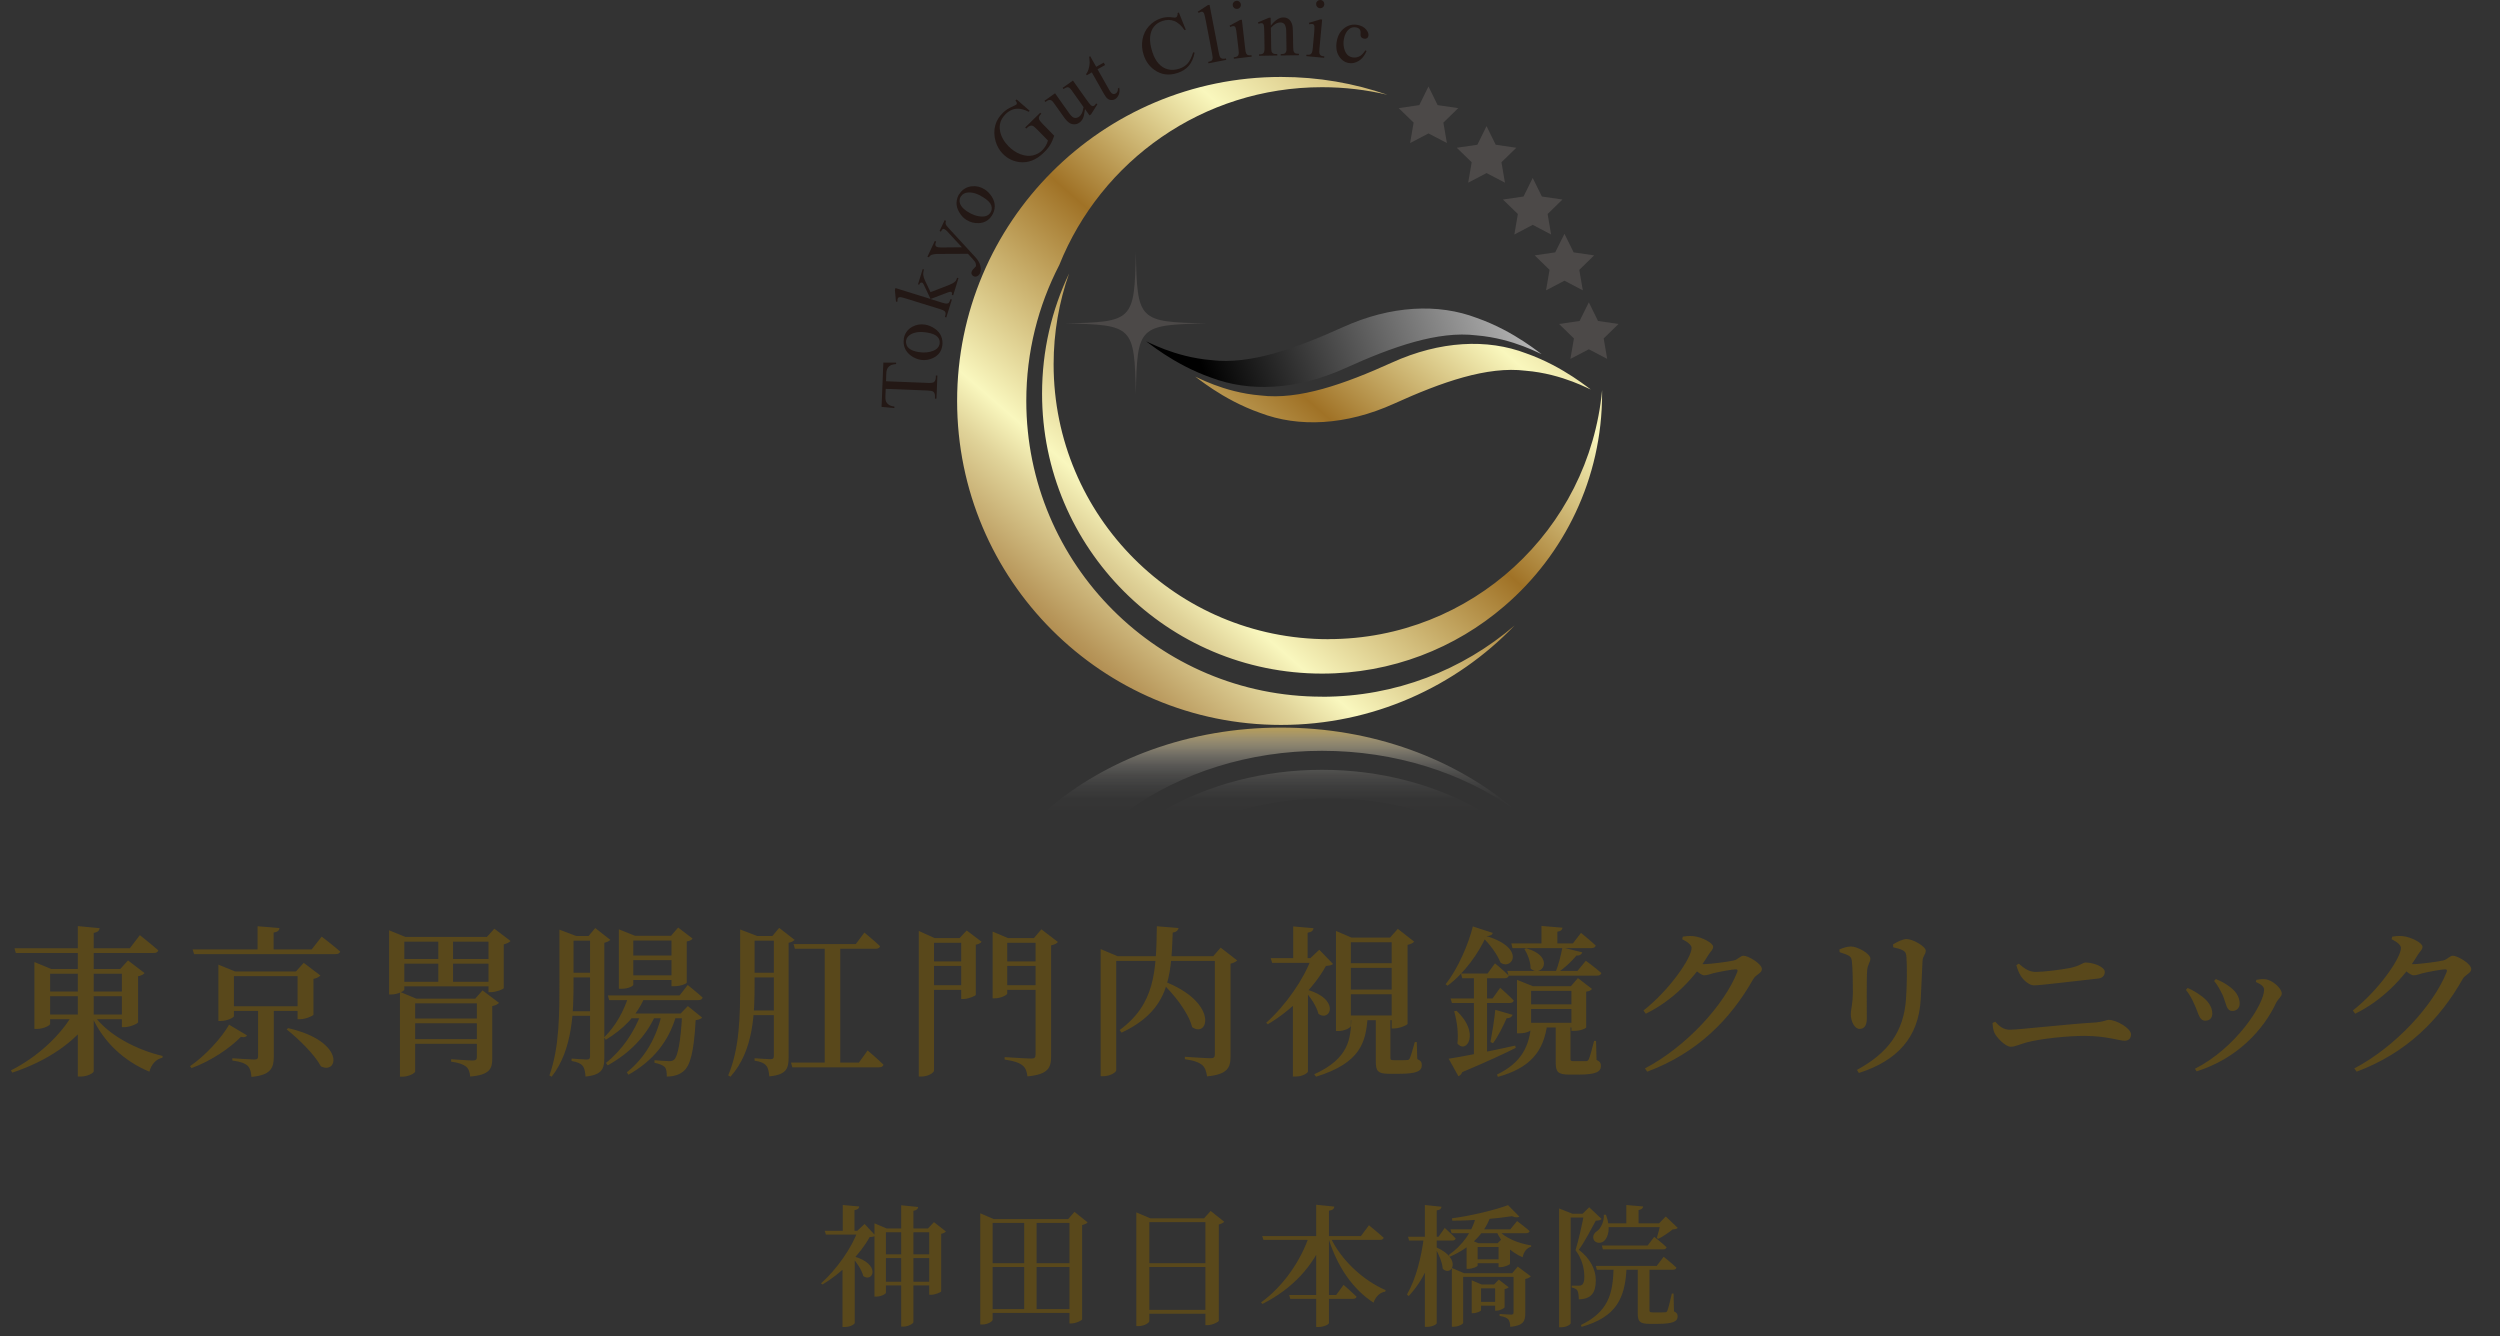 <svg width="247" height="132" viewBox="0 0 247 132" fill="none" xmlns="http://www.w3.org/2000/svg">
<rect x="0" y="0" width="247" height="132" fill="#333333" stroke="none"/>
<g clip-path="url(#clip0_202_659)">
<path d="M132.683 32.321C127.944 34.467 123.468 36.046 119.686 35.579C115.946 35.274 113.219 33.638 113.234 33.737C113.219 33.631 115.84 35.968 119.636 37.3C123.454 38.759 128.129 38.539 132.867 36.393C137.605 34.247 142.082 32.668 145.864 33.135C149.604 33.44 152.33 35.076 152.316 34.977C152.33 35.083 149.71 32.746 145.913 31.414C142.096 29.955 137.421 30.175 132.683 32.321Z" fill="url(#paint0_linear_202_659)"/>
<path d="M141.133 8.544L142.039 10.386L144.072 10.683L142.606 12.114L142.953 14.132L141.133 13.183L139.319 14.132L139.666 12.114L138.193 10.683L140.226 10.386L141.133 8.544Z" fill="#4C4948"/>
<path d="M130.615 68.84C137.882 68.84 144.525 66.191 149.639 61.8C143.817 67.855 135.629 71.623 126.57 71.623C108.892 71.623 94.563 57.295 94.563 39.616C94.563 21.938 108.892 7.602 126.57 7.602C130.253 7.602 133.788 8.225 137.081 9.366C135.006 8.877 132.846 8.615 130.622 8.615C118.85 8.615 108.778 15.889 104.656 26.187C102.574 30.21 101.398 34.772 101.398 39.609C101.398 55.751 114.48 68.833 130.622 68.833L130.615 68.84ZM131.245 63.152C116.251 63.152 104.097 50.998 104.097 35.997C104.097 32.852 104.635 29.828 105.627 27.016C103.913 30.614 102.956 34.637 102.956 38.887C102.956 54.164 115.344 66.552 130.622 66.552C137.499 66.552 143.789 64.045 148.626 59.887C154.54 54.816 158.287 47.287 158.287 38.887C158.287 38.773 158.287 38.66 158.287 38.547C156.998 52.344 145.389 63.145 131.259 63.145L131.245 63.152ZM137.542 35.813C132.803 37.959 128.327 39.538 124.545 39.071C120.805 38.766 118.078 37.13 118.092 37.229C118.078 37.123 120.699 39.46 124.495 40.792C128.313 42.251 132.987 42.031 137.726 39.885C142.464 37.739 146.94 36.16 150.723 36.627C154.462 36.932 157.189 38.568 157.175 38.469C157.189 38.575 154.569 36.238 150.772 34.906C146.955 33.447 142.28 33.667 137.542 35.813Z" fill="url(#paint1_linear_202_659)"/>
<path d="M119.24 31.953C112.476 32.094 112.362 32.208 112.221 38.972C112.079 32.208 111.966 32.094 105.202 31.953C111.966 31.811 112.079 31.698 112.221 24.934C112.362 31.698 112.476 31.811 119.24 31.953Z" fill="#4C4948"/>
<path d="M146.87 12.46L147.776 14.302L149.809 14.599L148.343 16.03L148.69 18.049L146.87 17.1L145.056 18.049L145.404 16.03L143.93 14.599L145.963 14.302L146.87 12.46Z" fill="#4C4948"/>
<path d="M151.431 17.581L152.338 19.416L154.37 19.713L152.904 21.144L153.251 23.17L151.431 22.214L149.618 23.17L149.965 21.144L148.492 19.713L150.524 19.416L151.431 17.581Z" fill="#4C4948"/>
<path d="M154.569 23.099L155.475 24.934L157.501 25.231L156.035 26.662L156.382 28.687L154.569 27.731L152.748 28.687L153.095 26.662L151.629 25.231L153.655 24.934L154.569 23.099Z" fill="#4C4948"/>
<path d="M156.977 29.87L157.883 31.712L159.909 32.009L158.443 33.44L158.79 35.458L156.977 34.509L155.156 35.458L155.504 33.44L154.037 32.009L156.063 31.712L156.977 29.87Z" fill="#4C4948"/>
<path d="M87.268 35.827H88.536V35.969C88.309 35.99 88.146 36.025 88.047 36.068C87.891 36.146 87.771 36.252 87.693 36.379C87.615 36.514 87.573 36.691 87.566 36.911L87.537 37.668L91.652 37.831C91.985 37.846 92.191 37.817 92.276 37.746C92.389 37.647 92.453 37.498 92.46 37.286V37.102H92.615L92.523 39.39H92.375V39.191C92.389 38.965 92.332 38.802 92.198 38.695C92.113 38.632 91.921 38.596 91.624 38.582L87.509 38.419L87.481 39.064C87.473 39.319 87.481 39.496 87.516 39.602C87.558 39.744 87.65 39.864 87.792 39.97C87.934 40.077 88.125 40.14 88.366 40.169V40.317L87.098 40.204L87.275 35.806L87.268 35.827Z" fill="#231815"/>
<path d="M89.287 33.504C89.372 32.958 89.655 32.554 90.122 32.292C90.519 32.073 90.951 31.995 91.404 32.073C91.723 32.123 92.042 32.257 92.346 32.462C92.651 32.668 92.863 32.923 92.991 33.22C93.111 33.518 93.147 33.837 93.097 34.162C93.012 34.708 92.722 35.097 92.24 35.345C91.829 35.558 91.404 35.621 90.951 35.55C90.618 35.494 90.307 35.359 90.009 35.147C89.712 34.927 89.506 34.672 89.393 34.382C89.28 34.092 89.251 33.794 89.301 33.496L89.287 33.504ZM89.52 33.666C89.499 33.808 89.52 33.95 89.577 34.106C89.634 34.261 89.761 34.396 89.952 34.517C90.144 34.637 90.406 34.722 90.731 34.779C91.256 34.864 91.723 34.835 92.134 34.686C92.545 34.538 92.778 34.297 92.835 33.957C92.878 33.702 92.807 33.475 92.623 33.277C92.439 33.079 92.091 32.937 91.582 32.852C90.944 32.746 90.42 32.802 90.009 33.022C89.726 33.171 89.563 33.383 89.513 33.674L89.52 33.666Z" fill="#231815"/>
<path d="M88.472 28.46L91.936 29.537L91.404 28.404C91.291 28.163 91.213 28.021 91.178 27.979C91.156 27.951 91.128 27.929 91.093 27.922C91.043 27.908 90.994 27.915 90.944 27.943C90.894 27.972 90.852 28.035 90.817 28.128L90.696 28.092L91.164 26.584L91.284 26.619C91.227 26.831 91.199 27.009 91.22 27.164C91.234 27.32 91.291 27.504 91.39 27.717L91.936 28.864L93.338 28.326C93.728 28.177 93.975 28.071 94.089 28.007C94.245 27.922 94.358 27.837 94.422 27.759C94.464 27.703 94.514 27.596 94.563 27.441L94.698 27.483L94.174 29.176L94.039 29.133C94.067 29.034 94.075 28.963 94.053 28.921C94.032 28.878 94.004 28.85 93.954 28.836C93.897 28.815 93.784 28.836 93.628 28.9L91.936 29.544L93.09 29.905C93.317 29.976 93.466 30.005 93.55 29.997C93.628 29.99 93.699 29.962 93.742 29.912C93.791 29.863 93.848 29.742 93.912 29.551L94.046 29.594L93.494 31.364L93.359 31.322C93.416 31.145 93.437 31.003 93.416 30.904C93.402 30.84 93.373 30.791 93.324 30.741C93.253 30.677 93.111 30.614 92.906 30.55L89.74 29.565C89.336 29.438 89.088 29.374 88.996 29.36C88.904 29.353 88.833 29.36 88.784 29.388C88.734 29.417 88.706 29.466 88.685 29.53C88.67 29.579 88.663 29.672 88.677 29.792L88.522 29.813L88.415 28.645L88.472 28.468V28.46Z" fill="#231815"/>
<path d="M91.638 25.344L92.361 23.807L92.495 23.871L92.46 23.949C92.41 24.055 92.396 24.147 92.417 24.225C92.439 24.303 92.481 24.353 92.552 24.388C92.644 24.431 92.793 24.452 92.998 24.452L95.038 24.431L93.565 22.837C93.487 22.752 93.395 22.681 93.303 22.639C93.26 22.617 93.225 22.61 93.196 22.617C93.161 22.617 93.126 22.646 93.09 22.681C93.055 22.717 93.012 22.78 92.963 22.887L92.828 22.823L93.331 21.753L93.466 21.817C93.43 21.909 93.423 21.987 93.423 22.051C93.423 22.115 93.458 22.193 93.508 22.285C93.529 22.32 93.607 22.405 93.728 22.54L96.384 25.429C96.639 25.713 96.802 25.989 96.865 26.279C96.929 26.563 96.915 26.803 96.823 27.002C96.759 27.143 96.66 27.243 96.539 27.292C96.412 27.342 96.299 27.349 96.192 27.292C96.093 27.243 96.029 27.172 95.994 27.08C95.959 26.988 95.973 26.881 96.029 26.768C96.065 26.69 96.143 26.591 96.263 26.485C96.341 26.407 96.391 26.357 96.405 26.329C96.44 26.258 96.44 26.159 96.405 26.038C96.369 25.918 96.27 25.762 96.093 25.578L95.633 25.075L92.587 25.089C92.495 25.089 92.375 25.104 92.226 25.132C92.113 25.153 92.035 25.174 91.985 25.203C91.921 25.238 91.844 25.316 91.758 25.422L91.624 25.359L91.638 25.344Z" fill="#231815"/>
<path d="M94.776 19.182C95.073 18.715 95.491 18.46 96.022 18.403C96.476 18.361 96.901 18.46 97.29 18.715C97.566 18.892 97.8 19.133 97.999 19.444C98.197 19.756 98.289 20.075 98.282 20.393C98.275 20.712 98.183 21.017 97.999 21.3C97.701 21.76 97.283 22.008 96.738 22.044C96.277 22.072 95.859 21.966 95.47 21.718C95.187 21.541 94.953 21.286 94.769 20.967C94.578 20.648 94.493 20.337 94.507 20.018C94.521 19.706 94.606 19.423 94.769 19.168L94.776 19.182ZM94.924 19.423C94.847 19.543 94.804 19.685 94.804 19.848C94.804 20.011 94.861 20.188 94.988 20.372C95.116 20.556 95.321 20.74 95.597 20.918C96.044 21.201 96.483 21.364 96.922 21.392C97.361 21.42 97.673 21.293 97.857 21.002C97.999 20.783 98.02 20.549 97.935 20.294C97.85 20.039 97.588 19.77 97.148 19.494C96.603 19.147 96.1 18.984 95.64 19.019C95.321 19.041 95.087 19.175 94.932 19.416L94.924 19.423Z" fill="#231815"/>
<path d="M100.442 9.826L101.731 10.945L101.632 11.044C101.235 10.838 100.881 10.739 100.57 10.739C100.123 10.739 99.72 10.916 99.358 11.271C98.87 11.752 98.686 12.312 98.806 12.949C98.912 13.488 99.188 13.983 99.627 14.437C99.989 14.805 100.385 15.074 100.824 15.237C101.264 15.4 101.667 15.442 102.036 15.357C102.404 15.272 102.709 15.109 102.949 14.876C103.091 14.734 103.211 14.585 103.311 14.415C103.41 14.252 103.488 14.068 103.537 13.884L102.446 12.772C102.255 12.581 102.121 12.468 102.029 12.432C101.936 12.397 101.851 12.397 101.759 12.432C101.667 12.46 101.54 12.553 101.391 12.701L101.285 12.595L102.779 11.136L102.886 11.242L102.815 11.313C102.666 11.455 102.616 11.604 102.652 11.759C102.68 11.866 102.801 12.021 102.999 12.227L104.153 13.41C104.047 13.742 103.92 14.04 103.764 14.302C103.608 14.564 103.396 14.819 103.133 15.074C102.39 15.804 101.589 16.115 100.732 16.016C100.095 15.938 99.543 15.669 99.082 15.201C98.749 14.861 98.516 14.458 98.374 13.99C98.204 13.431 98.197 12.885 98.338 12.361C98.459 11.922 98.714 11.511 99.096 11.136C99.238 11.001 99.373 10.888 99.514 10.796C99.656 10.704 99.861 10.598 100.152 10.47C100.293 10.406 100.385 10.357 100.421 10.322C100.456 10.286 100.47 10.236 100.463 10.18C100.463 10.123 100.407 10.038 100.322 9.939L100.428 9.833L100.442 9.826Z" fill="#231815"/>
<path d="M106.009 7.963L107.284 9.762C107.525 10.109 107.688 10.307 107.759 10.378C107.829 10.449 107.893 10.477 107.95 10.484C108.006 10.484 108.056 10.477 108.106 10.442C108.169 10.392 108.233 10.322 108.297 10.222L108.424 10.3L107.794 11.299L107.645 11.405L107.199 10.775C107.142 11.235 107.071 11.547 106.987 11.71C106.902 11.88 106.788 12.014 106.639 12.12C106.469 12.241 106.292 12.29 106.101 12.283C105.91 12.276 105.74 12.213 105.584 12.092C105.428 11.972 105.251 11.78 105.06 11.497L104.118 10.173C104.019 10.031 103.934 9.946 103.863 9.911C103.792 9.875 103.721 9.868 103.636 9.882C103.558 9.896 103.438 9.96 103.282 10.074L103.197 9.953L104.238 9.217L105.648 11.207C105.846 11.483 106.023 11.632 106.179 11.646C106.335 11.667 106.484 11.625 106.618 11.525C106.71 11.462 106.795 11.355 106.873 11.214C106.951 11.072 107.008 10.86 107.057 10.584L105.86 8.898C105.74 8.728 105.627 8.636 105.527 8.622C105.428 8.607 105.272 8.664 105.074 8.799L104.989 8.678L106.002 7.963H106.009Z" fill="#231815"/>
<path d="M107.716 5.562L108.304 6.603L109.048 6.185L109.182 6.426L108.438 6.844L109.6 8.898C109.713 9.103 109.827 9.224 109.926 9.266C110.025 9.302 110.124 9.295 110.216 9.245C110.294 9.203 110.351 9.139 110.4 9.047C110.443 8.962 110.464 8.856 110.45 8.742L110.585 8.664C110.634 8.933 110.613 9.174 110.528 9.365C110.443 9.564 110.322 9.705 110.167 9.798C110.06 9.854 109.94 9.89 109.805 9.883C109.671 9.883 109.55 9.84 109.437 9.755C109.324 9.67 109.21 9.514 109.076 9.288L107.872 7.156L107.369 7.439L107.305 7.326C107.404 7.205 107.482 7.042 107.546 6.851C107.61 6.653 107.645 6.447 107.659 6.221C107.659 6.1 107.645 5.902 107.61 5.612L107.716 5.548V5.562Z" fill="#231815"/>
<path d="M116.47 1.234L117.157 2.941L117.037 2.977C116.711 2.509 116.364 2.205 116.003 2.07C115.642 1.936 115.252 1.936 114.848 2.07C114.508 2.183 114.225 2.368 114.013 2.63C113.8 2.892 113.666 3.239 113.63 3.664C113.595 4.089 113.673 4.592 113.857 5.151C114.006 5.612 114.211 5.994 114.473 6.284C114.735 6.575 115.04 6.766 115.401 6.851C115.762 6.936 116.13 6.915 116.513 6.787C116.846 6.681 117.115 6.511 117.327 6.284C117.533 6.058 117.724 5.682 117.887 5.165L118.029 5.201C117.922 5.739 117.731 6.171 117.455 6.497C117.179 6.823 116.81 7.056 116.336 7.212C115.486 7.488 114.728 7.389 114.055 6.908C113.552 6.554 113.198 6.058 112.993 5.42C112.823 4.91 112.787 4.4 112.879 3.897C112.971 3.395 113.177 2.963 113.503 2.594C113.828 2.226 114.232 1.964 114.707 1.808C115.075 1.688 115.472 1.659 115.89 1.723C116.01 1.744 116.095 1.744 116.145 1.73C116.215 1.709 116.265 1.666 116.3 1.603C116.343 1.511 116.357 1.404 116.35 1.277L116.485 1.234H116.47Z" fill="#231815"/>
<path d="M119.502 0.47L120.415 5.215C120.458 5.442 120.5 5.583 120.55 5.654C120.6 5.718 120.656 5.768 120.734 5.789C120.812 5.817 120.94 5.81 121.124 5.775L121.152 5.916L119.396 6.256L119.367 6.115C119.53 6.086 119.636 6.044 119.693 6.001C119.75 5.959 119.785 5.888 119.799 5.803C119.821 5.718 119.799 5.569 119.764 5.343L119.141 2.092C119.063 1.688 119.006 1.44 118.971 1.355C118.935 1.27 118.893 1.206 118.843 1.185C118.794 1.157 118.744 1.15 118.68 1.164C118.609 1.178 118.531 1.213 118.432 1.277L118.34 1.157L119.325 0.512L119.502 0.477V0.47Z" fill="#231815"/>
<path d="M122.696 1.935L123.029 4.846C123.057 5.073 123.086 5.222 123.128 5.293C123.171 5.363 123.227 5.413 123.291 5.441C123.355 5.47 123.482 5.477 123.652 5.456L123.666 5.597L121.91 5.803L121.896 5.661C122.073 5.64 122.186 5.611 122.243 5.569C122.299 5.526 122.342 5.463 122.37 5.385C122.399 5.3 122.399 5.151 122.37 4.924L122.207 3.529C122.165 3.139 122.122 2.884 122.087 2.771C122.059 2.686 122.023 2.637 121.981 2.608C121.938 2.58 121.882 2.573 121.811 2.58C121.74 2.587 121.648 2.615 121.549 2.672L121.478 2.537L122.519 1.971L122.696 1.95V1.935ZM122.151 0.08C122.264 0.066 122.363 0.094 122.448 0.165C122.533 0.236 122.583 0.321 122.597 0.434C122.611 0.547 122.583 0.646 122.512 0.731C122.441 0.816 122.356 0.873 122.243 0.88C122.129 0.887 122.03 0.866 121.945 0.795C121.86 0.724 121.804 0.632 121.797 0.526C121.782 0.413 121.811 0.313 121.882 0.228C121.952 0.143 122.044 0.094 122.158 0.08H122.151Z" fill="#231815"/>
<path d="M125.565 2.516C125.983 1.992 126.386 1.73 126.776 1.723C126.974 1.723 127.144 1.766 127.293 1.865C127.434 1.964 127.555 2.127 127.64 2.354C127.704 2.509 127.732 2.757 127.739 3.083L127.767 4.641C127.767 4.875 127.789 5.031 127.831 5.109C127.859 5.172 127.909 5.229 127.973 5.265C128.037 5.3 128.157 5.314 128.334 5.314V5.456L126.535 5.484V5.342H126.606C126.776 5.342 126.896 5.314 126.96 5.257C127.024 5.208 127.073 5.13 127.095 5.024C127.102 4.981 127.109 4.861 127.102 4.648L127.08 3.161C127.08 2.828 127.031 2.587 126.939 2.439C126.847 2.29 126.705 2.219 126.5 2.219C126.181 2.219 125.876 2.403 125.565 2.75L125.593 4.67C125.593 4.917 125.614 5.066 125.643 5.123C125.678 5.201 125.735 5.257 125.798 5.293C125.862 5.328 125.997 5.342 126.195 5.342V5.484L124.396 5.512V5.371H124.474C124.658 5.371 124.786 5.314 124.849 5.222C124.913 5.13 124.941 4.946 124.934 4.684L124.913 3.331C124.906 2.892 124.892 2.63 124.871 2.531C124.849 2.431 124.821 2.368 124.778 2.339C124.736 2.304 124.679 2.29 124.616 2.29C124.545 2.29 124.453 2.311 124.346 2.354L124.283 2.212L125.373 1.751H125.543L125.558 2.523L125.565 2.516Z" fill="#231815"/>
<path d="M130.629 1.929L130.36 4.84C130.338 5.066 130.338 5.222 130.367 5.3C130.395 5.378 130.438 5.442 130.494 5.484C130.551 5.527 130.671 5.555 130.841 5.569L130.827 5.711L129.064 5.548L129.078 5.406C129.255 5.42 129.375 5.413 129.439 5.385C129.503 5.357 129.559 5.307 129.602 5.229C129.644 5.151 129.68 5.002 129.701 4.776L129.828 3.381C129.864 2.984 129.878 2.729 129.864 2.616C129.85 2.531 129.828 2.467 129.793 2.431C129.758 2.396 129.701 2.375 129.637 2.368C129.566 2.368 129.474 2.368 129.361 2.403L129.319 2.254L130.452 1.914L130.629 1.929ZM130.48 0.002C130.593 0.009 130.678 0.059 130.749 0.144C130.82 0.229 130.848 0.328 130.841 0.441C130.834 0.554 130.785 0.647 130.7 0.717C130.615 0.788 130.515 0.824 130.402 0.809C130.289 0.802 130.197 0.753 130.126 0.661C130.055 0.576 130.027 0.477 130.034 0.363C130.041 0.25 130.091 0.165 130.176 0.094C130.261 0.023 130.36 -0.005 130.473 0.002H130.48Z" fill="#231815"/>
<path d="M135.013 5.045C134.822 5.498 134.567 5.824 134.234 6.022C133.901 6.221 133.568 6.292 133.228 6.221C132.824 6.143 132.499 5.902 132.265 5.505C132.031 5.109 131.967 4.613 132.081 4.032C132.187 3.473 132.449 3.048 132.846 2.757C133.242 2.467 133.681 2.375 134.156 2.467C134.51 2.538 134.779 2.686 134.971 2.913C135.162 3.147 135.24 3.359 135.197 3.558C135.176 3.657 135.133 3.728 135.056 3.777C134.978 3.827 134.886 3.841 134.772 3.82C134.616 3.791 134.51 3.721 134.454 3.607C134.418 3.544 134.411 3.437 134.425 3.281C134.439 3.126 134.411 2.998 134.333 2.899C134.255 2.8 134.142 2.736 133.979 2.708C133.717 2.658 133.49 2.708 133.292 2.878C133.03 3.09 132.86 3.409 132.782 3.827C132.697 4.252 132.732 4.648 132.874 5.017C133.023 5.385 133.271 5.605 133.625 5.668C133.88 5.718 134.128 5.668 134.361 5.541C134.524 5.449 134.709 5.258 134.907 4.967L135.013 5.045Z" fill="#231815"/>
<path opacity="0.87" d="M130.615 74.18C123.341 74.18 116.683 76.376 111.569 80.002H103.473C109.295 75.002 117.49 71.885 126.563 71.885C135.636 71.885 143.81 74.995 149.632 79.981C144.518 76.362 137.875 74.18 130.608 74.18H130.615ZM130.615 76.057C124.849 76.057 119.495 77.509 115.061 80.002H122.703C125.388 79.266 128.263 78.869 131.245 78.869C134.227 78.869 137.102 79.266 139.787 80.002H146.161C141.728 77.516 136.38 76.057 130.615 76.057Z" fill="url(#paint2_linear_202_659)"/>
</g>
<path d="M4.329 100.234H12.617V100.698H4.329V100.234ZM4.281 97.962H12.569V98.426H4.281V97.962ZM1.433 93.69H12.825L13.817 92.394C13.817 92.394 14.953 93.29 15.641 93.898C15.593 94.074 15.433 94.154 15.193 94.154H1.561L1.433 93.69ZM7.689 91.498L9.849 91.706C9.801 91.93 9.689 92.106 9.257 92.17V105.85C9.257 106.026 8.601 106.362 8.009 106.362H7.689V91.498ZM3.401 95.738V95.05L5.065 95.738H12.825V96.202H4.953V101.162C4.953 101.322 4.281 101.658 3.641 101.658H3.401V95.738ZM12.041 95.738H11.881L12.649 94.89L14.281 96.138C14.185 96.266 13.961 96.394 13.641 96.458V101.002C13.625 101.13 12.841 101.482 12.297 101.482H12.041V95.738ZM7.113 100.33H9.017V100.586C7.433 102.97 4.633 104.842 1.209 105.978L1.081 105.754C3.689 104.442 5.913 102.346 7.113 100.33ZM9.273 100.298C10.633 102.25 13.513 103.738 16.073 104.33L16.041 104.506C15.433 104.634 14.953 105.13 14.761 105.882C12.265 104.842 10.217 102.97 9.081 100.426L9.273 100.298ZM22.377 99.418H30.105V99.882H22.377V99.418ZM19.033 93.802H30.793L31.785 92.538C31.785 92.538 32.921 93.402 33.609 94.01C33.561 94.186 33.401 94.266 33.161 94.266H19.177L19.033 93.802ZM21.577 95.978V95.306L23.225 95.978H30.105V96.442H23.113V100.394C23.113 100.538 22.425 100.874 21.801 100.874H21.577V95.978ZM29.401 95.978H29.241L30.009 95.13L31.657 96.378C31.545 96.506 31.305 96.65 30.969 96.714V100.25C30.953 100.362 30.185 100.698 29.657 100.698H29.401V95.978ZM25.449 91.514L27.609 91.69C27.593 91.914 27.449 92.074 27.033 92.138V94.154H25.449V91.514ZM25.497 99.418H27.049V104.426C27.049 105.498 26.761 106.234 24.841 106.394C24.809 105.914 24.713 105.546 24.473 105.306C24.217 105.066 23.801 104.89 22.953 104.778V104.554C22.953 104.554 24.745 104.682 25.113 104.682C25.417 104.682 25.497 104.586 25.497 104.378V99.418ZM28.457 101.578C34.137 102.874 33.433 106.218 31.705 105.354C31.065 104.154 29.481 102.634 28.329 101.706L28.457 101.578ZM22.633 101.242L24.409 102.298C24.313 102.442 24.169 102.522 23.801 102.442C22.745 103.53 20.889 104.81 18.921 105.53L18.777 105.338C20.329 104.266 21.897 102.538 22.633 101.242ZM39.273 94.746H48.857V95.21H39.273V94.746ZM39.273 97.002H48.857V97.45H39.273V97.002ZM48.265 92.57H48.105L48.841 91.754L50.441 92.97C50.329 93.098 50.089 93.226 49.769 93.306V97.626C49.753 97.738 49.001 98.026 48.505 98.026H48.265V92.57ZM38.441 92.57V91.914L40.057 92.57H48.905V93.034H39.945V97.77C39.945 97.914 39.289 98.25 38.681 98.25H38.441V92.57ZM43.305 92.57H44.761V97.194H43.305V92.57ZM39.513 98.666V97.994L41.129 98.666H47.929V99.13H41.017V105.866C41.017 106.026 40.377 106.378 39.737 106.378H39.513V98.666ZM40.441 100.634H47.929V101.098H40.441V100.634ZM40.441 102.666H47.929V103.13H40.441V102.666ZM47.113 98.666H46.953L47.673 97.85L49.305 99.082C49.209 99.194 48.969 99.338 48.633 99.402V104.602C48.633 105.578 48.393 106.202 46.457 106.362C46.409 105.93 46.313 105.594 46.057 105.386C45.785 105.178 45.401 105.002 44.569 104.89V104.65C44.569 104.65 46.345 104.778 46.729 104.778C47.017 104.778 47.113 104.666 47.113 104.458V98.666ZM61.913 94.41H67.017V94.858H61.913V94.41ZM61.913 96.362H67.017V96.826H61.913V96.362ZM61.145 92.458V91.818L62.745 92.458H66.297L67.001 91.642L68.425 92.73C68.345 92.858 68.185 92.954 67.849 93.018V97.082C67.849 97.162 67.337 97.434 66.617 97.434H66.345V92.922H62.569V97.306C62.569 97.402 62.121 97.69 61.385 97.69H61.145V92.458ZM60.057 98.346H67.145L67.945 97.322C67.945 97.322 68.857 98.042 69.417 98.554C69.369 98.73 69.225 98.81 69.001 98.81H60.185L60.057 98.346ZM62.121 98.346H63.657V98.602C62.921 100.33 61.577 101.69 59.849 102.73L59.689 102.49C60.825 101.386 61.657 99.866 62.121 98.346ZM63.337 100.138H64.713V100.394C63.801 102.426 62.169 104.074 60.041 105.258L59.865 105.018C61.465 103.754 62.665 101.962 63.337 100.138ZM65.401 100.138H66.793V100.394C66.057 102.89 64.553 104.794 62.089 106.186L61.929 105.946C63.785 104.474 64.873 102.442 65.401 100.138ZM62.249 100.138H68.057V100.602H61.865L62.249 100.138ZM67.401 100.138H67.241L67.961 99.402L69.369 100.538C69.257 100.666 69.049 100.746 68.729 100.794C68.569 103.882 68.201 105.322 67.497 105.866C67.081 106.202 66.537 106.362 65.881 106.362C65.881 105.962 65.849 105.61 65.673 105.418C65.481 105.226 65.113 105.098 64.665 105.002V104.746C65.081 104.778 65.801 104.842 66.089 104.842C66.345 104.842 66.457 104.81 66.601 104.698C66.969 104.378 67.257 102.906 67.401 100.138ZM55.273 92.474V92.314V91.85L56.921 92.474H56.665V96.97C56.665 99.786 56.633 103.658 54.505 106.378L54.281 106.25C55.289 103.466 55.273 100.01 55.273 96.97V92.474ZM55.945 92.474H59.065V92.938H55.945V92.474ZM55.945 96.106H59.017V96.57H55.945V96.106ZM55.945 99.914H59.017V100.362H55.945V99.914ZM58.297 92.474H58.153L58.809 91.69L60.297 92.858C60.201 92.97 59.993 93.082 59.705 93.146V104.522C59.705 105.578 59.497 106.202 57.849 106.362C57.817 105.898 57.753 105.53 57.561 105.306C57.385 105.082 57.065 104.922 56.473 104.826V104.586C56.473 104.586 57.705 104.682 57.977 104.682C58.233 104.682 58.297 104.57 58.297 104.362V92.474ZM73.129 92.474V92.314V91.834L74.809 92.474H74.553V97.162C74.553 100.01 74.505 103.77 72.169 106.378L71.945 106.25C73.097 103.562 73.129 100.186 73.129 97.162V92.474ZM73.913 92.474H77.049V92.938H73.913V92.474ZM73.913 96.106H77.049V96.57H73.913V96.106ZM73.913 99.834H77.049V100.298H73.913V99.834ZM76.457 92.474H76.313L76.985 91.674L78.505 92.858C78.409 92.97 78.201 93.098 77.913 93.146V104.49C77.913 105.562 77.705 106.186 76.009 106.346C75.961 105.882 75.897 105.498 75.705 105.29C75.513 105.05 75.193 104.89 74.553 104.794V104.554C74.553 104.554 75.849 104.65 76.121 104.65C76.393 104.65 76.457 104.538 76.457 104.314V92.474ZM78.409 93.274H84.553L85.401 92.138C85.401 92.138 86.377 92.938 86.953 93.482C86.905 93.658 86.745 93.738 86.521 93.738H78.537L78.409 93.274ZM78.153 104.986H84.857L85.721 103.786C85.721 103.786 86.713 104.618 87.289 105.194C87.241 105.37 87.081 105.45 86.857 105.45H78.281L78.153 104.986ZM81.481 93.274H83.017V105.258H81.481V93.274ZM90.777 92.682V91.978L92.345 92.682H95.641V93.146H92.281V105.77C92.281 105.978 91.721 106.362 91.033 106.362H90.777V92.682ZM98.073 92.682V92.042L99.593 92.682H102.985V93.146H99.513V98.17C99.513 98.298 98.889 98.634 98.281 98.634H98.073V92.682ZM102.313 92.682H102.153L102.889 91.818L104.521 93.066C104.425 93.21 104.169 93.338 103.849 93.402V104.378C103.849 105.466 103.593 106.154 101.513 106.346C101.449 105.85 101.321 105.482 101.017 105.258C100.697 105.002 100.217 104.826 99.257 104.682V104.442C99.257 104.442 101.465 104.586 101.897 104.586C102.217 104.586 102.313 104.474 102.313 104.202V92.682ZM94.969 92.682H94.809L95.513 91.93L96.985 93.05C96.905 93.162 96.681 93.29 96.409 93.338V98.298C96.377 98.394 95.673 98.698 95.209 98.698H94.969V92.682ZM91.497 94.986H95.545V95.434H91.497V94.986ZM91.497 97.338H95.545V97.802H91.497V97.338ZM98.857 94.986H102.985V95.434H98.857V94.986ZM98.857 97.338H102.985V97.802H98.857V97.338ZM114.921 96.922C120.425 99.002 119.417 102.618 117.785 101.482C117.401 99.978 115.929 98.17 114.745 97.05L114.921 96.922ZM120.025 94.474H119.865L120.601 93.626L122.233 94.89C122.137 95.002 121.881 95.146 121.577 95.21V104.362C121.577 105.466 121.305 106.154 119.257 106.346C119.177 105.85 119.065 105.466 118.777 105.226C118.457 104.97 118.009 104.778 117.065 104.65V104.41C117.065 104.41 119.145 104.554 119.625 104.554C119.929 104.554 120.025 104.442 120.025 104.186V94.474ZM108.745 94.474V93.77L110.425 94.474H120.681V94.938H110.281V105.754C110.281 105.946 109.673 106.33 109.001 106.33H108.745V94.474ZM114.297 91.514L116.441 91.69C116.393 91.914 116.233 92.09 115.865 92.138C115.705 96.57 115.529 99.802 110.809 102.026L110.617 101.77C114.105 99.21 114.233 96.01 114.297 91.514ZM132.905 95.162H138.297V95.626H132.905V95.162ZM132.905 97.77H138.329V98.234H132.905V97.77ZM132.873 100.33H138.457V100.794H132.873V100.33ZM131.993 92.634V91.978L133.529 92.634H138.217V93.098H133.465V101.354C133.465 101.53 132.857 101.866 132.233 101.866H131.993V92.634ZM137.497 92.634H137.337L138.105 91.77L139.721 93.034C139.609 93.162 139.385 93.29 139.065 93.354V101.162C139.049 101.274 138.281 101.61 137.737 101.61H137.497V92.634ZM135.929 100.49H137.369C137.369 100.682 137.369 100.874 137.369 101.002V104.506C137.369 104.698 137.401 104.746 137.705 104.746H138.377C138.665 104.746 138.905 104.746 139.017 104.73C139.145 104.73 139.209 104.714 139.273 104.586C139.385 104.378 139.577 103.69 139.785 102.954H139.977L140.025 104.634C140.393 104.794 140.473 104.97 140.473 105.242C140.473 105.818 139.977 106.09 138.249 106.09H137.257C136.089 106.09 135.929 105.786 135.929 104.858V100.49ZM133.513 100.586H135.113C134.937 102.97 134.425 105.018 130.025 106.378L129.849 106.138C133.289 104.57 133.449 102.65 133.513 100.586ZM129.225 97.482V105.866C129.225 105.994 128.729 106.362 128.009 106.362H127.737V98.746L129.225 97.482ZM127.769 91.53L129.769 91.706C129.753 91.93 129.593 92.09 129.193 92.154V94.874H127.769V91.53ZM125.545 94.666H130.489V95.13H125.689L125.545 94.666ZM129.561 94.666H129.465L130.345 93.834L131.705 95.242C131.561 95.37 131.369 95.402 131.001 95.434C129.881 97.498 127.577 99.85 125.257 101.194L125.097 101.05C126.985 99.386 128.857 96.698 129.561 94.666ZM129.033 97.754C132.489 98.682 131.449 101.018 130.265 100.17C130.073 99.386 129.417 98.442 128.873 97.866L129.033 97.754ZM149.881 97.434V96.81L151.449 97.434H155.209L155.897 96.634L157.289 97.706C157.193 97.834 157.049 97.93 156.713 97.978V101.514C156.713 101.578 156.233 101.85 155.513 101.85H155.257V97.898H151.273V101.722C151.273 101.834 150.841 102.09 150.121 102.09H149.881V97.434ZM150.505 99.226H155.929V99.69H150.505V99.226ZM150.553 101.05H156.105V101.514H150.553V101.05ZM149.321 93.21H155.401L156.201 92.17C156.201 92.17 157.097 92.89 157.657 93.418C157.609 93.594 157.449 93.674 157.225 93.674H149.433L149.321 93.21ZM148.921 95.93H155.849L156.681 94.922C156.681 94.922 157.641 95.626 158.217 96.138C158.169 96.314 158.009 96.394 157.785 96.394H149.049L148.921 95.93ZM152.297 91.482L154.377 91.658C154.345 91.85 154.233 91.994 153.865 92.058V93.514H152.297V91.482ZM154.361 93.61L156.329 94.09C156.265 94.282 156.089 94.426 155.753 94.41C155.321 94.938 154.633 95.594 153.961 96.058H153.689C153.961 95.386 154.233 94.362 154.361 93.61ZM150.793 93.69C153.737 94.538 152.313 96.666 151.225 95.69C151.225 95.018 150.921 94.25 150.617 93.77L150.793 93.69ZM153.705 101.05H155.161C155.161 101.226 155.161 101.418 155.161 101.546V104.618C155.161 104.794 155.193 104.842 155.481 104.842H156.105C156.393 104.842 156.617 104.842 156.729 104.842C156.841 104.826 156.889 104.794 156.969 104.666C157.081 104.426 157.289 103.674 157.497 102.842H157.689L157.737 104.714C158.105 104.89 158.169 105.066 158.169 105.322C158.169 105.882 157.689 106.17 155.977 106.17H155.033C153.881 106.17 153.705 105.866 153.705 104.954V101.05ZM151.289 101.114H152.873C152.537 103.93 151.129 105.53 147.993 106.394L147.897 106.17C150.297 105.002 151.113 103.434 151.289 101.114ZM146.841 92.49C146.121 94.122 144.697 96.154 143.017 97.386L142.825 97.242C144.025 95.77 145.129 93.178 145.513 91.53L147.481 92.17C147.433 92.362 147.257 92.474 146.841 92.49ZM146.489 92.378C150.937 93.562 149.385 95.946 148.249 95.098C147.961 94.362 147.225 93.258 146.265 92.41L146.489 92.378ZM144.345 96.186H146.969L147.705 95.178C147.705 95.178 148.569 95.882 149.065 96.394C149.017 96.57 148.857 96.65 148.649 96.65H144.473L144.345 96.186ZM143.321 98.65H147.465L148.217 97.594C148.217 97.594 149.065 98.33 149.561 98.858C149.513 99.018 149.369 99.098 149.145 99.098H143.449L143.321 98.65ZM145.625 96.186H146.921V104.266L145.625 104.602V96.186ZM143.129 104.602C144.281 104.426 146.969 103.914 149.705 103.306L149.753 103.53C148.585 104.122 146.889 104.906 144.457 105.93C144.393 106.138 144.249 106.266 144.089 106.33L143.129 104.602ZM147.737 99.77L149.449 100.266C149.369 100.458 149.193 100.602 148.857 100.602C148.489 101.434 148.009 102.394 147.513 103.066L147.257 102.954C147.417 102.122 147.625 100.858 147.737 99.77ZM143.897 99.866C146.265 102.026 144.905 104.202 143.993 103.098C144.121 102.074 143.929 100.81 143.673 99.914L143.897 99.866ZM162.377 99.834C164.921 97.85 167.129 94.65 167.129 93.658C167.129 93.37 166.729 93.05 166.201 92.794L166.265 92.538C166.553 92.49 166.857 92.458 167.305 92.49C168.185 92.586 169.257 93.178 169.257 93.53C169.257 93.85 169.033 93.946 168.777 94.362C167.401 96.666 165.193 98.906 162.601 100.154L162.377 99.834ZM162.521 105.562C166.617 103.402 170.345 99.306 171.641 96.042C171.721 95.834 171.657 95.77 171.481 95.77C171.145 95.77 169.785 96.026 169.273 96.154C168.937 96.25 168.649 96.362 168.377 96.362C168.121 96.362 167.721 96.026 167.305 95.69L167.577 95.194C167.929 95.242 168.121 95.258 168.345 95.258C168.985 95.258 170.889 95.002 171.321 94.89C171.737 94.778 171.945 94.426 172.265 94.426C172.697 94.426 174.073 95.194 174.073 95.754C174.073 96.154 173.481 96.282 173.225 96.73C170.937 100.762 167.673 104.042 162.745 105.882L162.521 105.562ZM183.657 106.01L183.465 105.706C186.537 104.042 188.089 101.93 188.313 98.714C188.409 97.402 188.425 95.578 188.361 94.602C188.329 94.25 188.297 94.058 188.009 93.898C187.785 93.77 187.433 93.674 187.049 93.594L187.033 93.306C187.417 93.066 187.993 92.778 188.361 92.778C189.001 92.778 190.265 93.514 190.265 93.93C190.265 94.314 189.961 94.442 189.945 94.954C189.897 95.882 189.817 97.754 189.769 98.73C189.561 102.506 187.449 104.794 183.657 106.01ZM181.753 94.074L181.737 93.802C182.105 93.642 182.521 93.514 182.873 93.514C183.529 93.514 184.793 94.218 184.793 94.714C184.793 95.082 184.505 95.29 184.473 95.914C184.409 96.618 184.441 99.722 184.441 100.634C184.441 101.37 184.153 101.658 183.721 101.658C183.273 101.658 182.857 100.986 182.857 100.186C182.857 99.77 183.049 99.242 183.065 98.058C183.065 97.29 183.049 95.642 182.969 95.018C182.937 94.682 182.873 94.538 182.633 94.41C182.393 94.282 182.089 94.186 181.753 94.074ZM207.28 96.682C204.992 96.922 201.632 97.354 200.96 97.354C200.496 97.354 199.952 96.874 199.664 96.442C199.456 96.09 199.328 95.77 199.216 95.354L199.456 95.21C200.048 95.738 200.528 96.026 201.12 96.026C201.92 96.026 203.552 95.818 204.496 95.642C205.52 95.434 205.776 95.098 206.064 95.098C206.816 95.098 207.952 95.514 207.952 96.026C207.952 96.362 207.728 96.65 207.28 96.682ZM196.864 101.066L197.136 100.954C197.536 101.402 197.952 101.738 198.56 101.738C199.456 101.738 204.448 101.162 207.072 101.018C207.904 100.938 208.112 100.762 208.336 100.762C209.104 100.762 210.544 101.594 210.544 102.202C210.544 102.586 210.304 102.826 209.92 102.826C209.376 102.826 208.096 102.346 205.952 102.346C204.288 102.346 201.728 102.602 200.24 102.986C199.552 103.178 199.088 103.418 198.672 103.418C198.112 103.418 197.264 102.49 197.056 102.058C196.944 101.802 196.896 101.546 196.864 101.066ZM218.751 96.922L218.927 96.73C219.407 96.938 219.791 97.114 220.191 97.418C220.847 97.866 221.279 98.442 221.279 99.162C221.279 99.626 220.927 99.882 220.575 99.882C219.935 99.882 219.983 99.194 219.599 98.314C219.391 97.882 219.055 97.242 218.751 96.922ZM217.023 105.85L216.863 105.594C220.895 103.546 223.695 99.242 223.695 97.77C223.695 97.498 223.423 97.258 222.879 97.018L222.927 96.81C223.167 96.762 223.503 96.714 223.775 96.746C224.495 96.794 225.439 97.642 225.439 98.17C225.439 98.458 225.087 98.682 224.895 99.05C223.631 101.77 221.007 104.602 217.023 105.85ZM215.967 97.802L216.143 97.61C216.591 97.802 217.039 98.074 217.327 98.282C218.127 98.81 218.575 99.466 218.575 100.138C218.575 100.538 218.351 100.842 217.887 100.842C217.263 100.842 217.231 100.122 216.815 99.258C216.559 98.65 216.271 98.17 215.967 97.802ZM232.463 99.834C235.007 97.85 237.215 94.65 237.215 93.658C237.215 93.37 236.815 93.05 236.287 92.794L236.351 92.538C236.639 92.49 236.943 92.458 237.391 92.49C238.271 92.586 239.343 93.178 239.343 93.53C239.343 93.85 239.119 93.946 238.863 94.362C237.487 96.666 235.279 98.906 232.687 100.154L232.463 99.834ZM232.607 105.562C236.703 103.402 240.431 99.306 241.727 96.042C241.807 95.834 241.743 95.77 241.567 95.77C241.231 95.77 239.871 96.026 239.359 96.154C239.023 96.25 238.735 96.362 238.463 96.362C238.207 96.362 237.807 96.026 237.391 95.69L237.663 95.194C238.015 95.242 238.207 95.258 238.431 95.258C239.071 95.258 240.975 95.002 241.407 94.89C241.823 94.778 242.031 94.426 242.351 94.426C242.783 94.426 244.159 95.194 244.159 95.754C244.159 96.154 243.567 96.282 243.311 96.73C241.023 100.762 237.759 104.042 232.831 105.882L232.607 105.562ZM87.178 123.931H92.404V124.295H87.178V123.931ZM87.178 126.635H92.404V126.999H87.178V126.635ZM89.037 119.082L90.714 119.251C90.688 119.433 90.584 119.576 90.246 119.628V130.626C90.246 130.769 89.726 131.068 89.271 131.068H89.037V119.082ZM91.806 121.37H91.689L92.274 120.746L93.457 121.669C93.379 121.76 93.21 121.864 92.989 121.903V127.584C92.976 127.675 92.391 127.922 92.001 127.922H91.806V121.37ZM86.398 121.37V120.863L87.594 121.37H92.118V121.747H87.529V127.714C87.529 127.844 87.061 128.104 86.567 128.104H86.398V121.37ZM84.448 123.892V130.704C84.448 130.808 84.058 131.107 83.46 131.107H83.239V124.919L84.448 123.892ZM83.265 119.056L84.89 119.199C84.877 119.381 84.747 119.511 84.422 119.563V121.773H83.265V119.056ZM81.484 121.604H85.501V121.981H81.601L81.484 121.604ZM84.747 121.604H84.695L85.423 120.928L86.489 122.072C86.372 122.176 86.216 122.202 85.917 122.228C85.007 123.905 83.135 125.816 81.25 126.908L81.12 126.791C82.654 125.439 84.175 123.255 84.747 121.604ZM84.292 124.113C87.1 124.867 86.255 126.765 85.293 126.076C85.137 125.439 84.604 124.672 84.162 124.204L84.292 124.113ZM101.192 120.512H102.414V129.56H101.192V120.512ZM96.85 120.447V119.875L98.189 120.447H106.106V120.824H98.072V130.392C98.072 130.548 97.604 130.86 97.058 130.86H96.85V120.447ZM105.664 120.447H105.534L106.158 119.732L107.458 120.772C107.367 120.876 107.172 120.98 106.912 121.032V130.353C106.899 130.457 106.301 130.756 105.846 130.756H105.664V120.447ZM97.565 124.802H106.145V125.179H97.565V124.802ZM97.565 129.339H106.145V129.716H97.565V129.339ZM112.905 124.802H119.704V125.179H112.905V124.802ZM112.905 129.417H119.704V129.794H112.905V129.417ZM119.093 120.369H118.963L119.613 119.641L120.952 120.707C120.861 120.811 120.679 120.915 120.419 120.98V130.496C120.406 130.6 119.782 130.925 119.301 130.925H119.093V120.369ZM112.268 120.369V119.784L113.659 120.369H119.808V120.746H113.555V130.522C113.555 130.691 113.061 131.016 112.489 131.016H112.268V120.369ZM124.709 122.124H134.459L135.252 121.058C135.252 121.058 136.162 121.786 136.708 122.293C136.669 122.436 136.526 122.501 136.344 122.501H124.826L124.709 122.124ZM127.374 127.948H132.015L132.743 126.947C132.743 126.947 133.549 127.636 134.03 128.117C133.991 128.26 133.861 128.325 133.679 128.325H127.478L127.374 127.948ZM130.039 119.03L131.833 119.212C131.807 119.42 131.69 119.563 131.3 119.615V130.717C131.3 130.847 130.793 131.107 130.286 131.107H130.039V119.03ZM129.337 122.124H130.832V122.332C129.779 125.075 127.673 127.35 124.722 128.832L124.592 128.676C126.828 127.064 128.531 124.516 129.337 122.124ZM131.391 122.124C132.483 124.542 134.758 126.544 136.903 127.467L136.864 127.61C136.344 127.688 135.915 128.091 135.707 128.702C133.679 127.402 132.106 125.153 131.209 122.215L131.391 122.124ZM148.993 119.069L150.111 120.2C149.981 120.304 149.721 120.304 149.383 120.161C147.862 120.395 145.535 120.603 143.481 120.603L143.455 120.369C145.366 120.122 147.745 119.537 148.993 119.069ZM143.312 121.461H149.214L149.89 120.642C149.89 120.642 150.657 121.214 151.125 121.63C151.086 121.773 150.969 121.838 150.774 121.838H143.416L143.312 121.461ZM143.442 125.79V125.27L144.638 125.79H149.929V126.154H144.56V130.704C144.56 130.821 144.079 131.081 143.611 131.081H143.442V125.79ZM147.979 121.461C148.616 122.293 150.007 122.852 151.281 123.047L151.268 123.177C150.852 123.294 150.553 123.645 150.436 124.217C149.24 123.697 148.343 122.826 147.81 121.565L147.979 121.461ZM145.847 128.624H148.122V129.001H145.847V128.624ZM139.113 122.189H142.129L142.74 121.318C142.74 121.318 143.429 121.929 143.819 122.358C143.793 122.501 143.676 122.566 143.494 122.566H139.217L139.113 122.189ZM140.686 122.189H141.882V122.397C141.479 124.594 140.608 126.518 139.178 128.052L139.009 127.896C139.919 126.31 140.426 124.217 140.686 122.189ZM140.777 119.056L142.415 119.225C142.389 119.42 142.298 119.537 141.947 119.589V130.73C141.947 130.86 141.466 131.094 141.011 131.094H140.777V119.056ZM141.947 123.255C144.482 124.386 143.416 126.18 142.545 125.361C142.493 124.698 142.129 123.866 141.804 123.32L141.947 123.255ZM145.522 124.425H148.499V124.802H145.522V124.425ZM148.057 122.826H147.966L148.473 122.319L149.526 123.099C149.474 123.164 149.344 123.229 149.188 123.268V124.867C149.188 124.958 148.616 125.192 148.252 125.192H148.057V122.826ZM145.405 126.908V126.492L146.38 126.908H148.291V127.285H146.328V129.456C146.328 129.534 145.912 129.742 145.535 129.742H145.405V126.908ZM147.719 126.908H147.615L148.083 126.427L149.058 127.181C149.006 127.246 148.837 127.337 148.655 127.363V129.157C148.642 129.248 148.187 129.495 147.862 129.495H147.719V126.908ZM149.539 125.79H149.409L149.955 125.14L151.242 126.102C151.164 126.193 150.956 126.323 150.696 126.362V129.755C150.696 130.522 150.527 130.964 149.214 131.094C149.201 130.769 149.149 130.509 149.019 130.353C148.863 130.197 148.629 130.08 148.161 130.015V129.82C148.161 129.82 149.071 129.885 149.305 129.885C149.5 129.885 149.539 129.807 149.539 129.651V125.79ZM144.898 122.826V122.345L146.055 122.826H148.421V123.203H145.99V125.036C145.99 125.127 145.496 125.361 145.054 125.361H144.898V122.826ZM145.808 120.252H147.238C146.588 122.033 145.093 123.372 143.234 124.165L143.13 123.996C144.482 123.06 145.457 121.682 145.808 120.252ZM158.496 120.863H164.398V121.24H158.496V120.863ZM160.68 119.056L162.344 119.199C162.318 119.381 162.201 119.498 161.889 119.55V121.071H160.68V119.056ZM164.06 120.863H163.917L164.58 120.187L165.763 121.318C165.659 121.422 165.529 121.448 165.269 121.461C164.905 121.76 164.281 122.176 163.852 122.397L163.696 122.319C163.813 121.929 163.995 121.24 164.06 120.863ZM158.262 123.06H162.786L163.436 122.202C163.436 122.202 164.203 122.787 164.658 123.229C164.632 123.372 164.489 123.437 164.307 123.437H158.366L158.262 123.06ZM157.664 125.075H163.683L164.372 124.165C164.372 124.165 165.165 124.802 165.633 125.244C165.594 125.387 165.464 125.452 165.282 125.452H157.768L157.664 125.075ZM154.037 119.914V119.394L155.35 119.914H155.181V130.743C155.181 130.834 154.817 131.133 154.245 131.133H154.037V119.914ZM154.596 119.914H157.17V120.291H154.596V119.914ZM156.507 119.914H156.364L157.014 119.277L158.236 120.434C158.145 120.551 157.963 120.59 157.664 120.603C157.261 121.357 156.546 122.722 155.987 123.476C157.17 124.373 157.664 125.491 157.664 126.479C157.664 127.701 157.248 128.338 155.987 128.377C155.987 128.052 155.935 127.623 155.831 127.48C155.74 127.35 155.545 127.259 155.285 127.207V127.025C155.493 127.025 155.844 127.025 155.987 127.025C156.117 127.025 156.182 127.012 156.273 126.96C156.442 126.856 156.533 126.609 156.533 126.193C156.533 125.322 156.312 124.386 155.662 123.515C155.948 122.618 156.338 120.863 156.507 119.914ZM158.457 120.018H158.665C159.159 121.292 158.912 122.241 158.47 122.618C158.158 122.878 157.638 122.852 157.456 122.475C157.313 122.124 157.508 121.799 157.833 121.604C158.171 121.331 158.509 120.655 158.457 120.018ZM161.811 125.192H162.968C162.968 125.335 162.968 125.517 162.968 125.608V129.443C162.968 129.612 163.007 129.664 163.293 129.664H163.917C164.19 129.664 164.411 129.664 164.515 129.651C164.632 129.651 164.671 129.625 164.736 129.495C164.827 129.287 165.009 128.546 165.178 127.805H165.347L165.386 129.56C165.685 129.703 165.75 129.846 165.75 130.067C165.75 130.535 165.334 130.795 163.826 130.795H162.955C161.98 130.795 161.811 130.535 161.811 129.755V125.192ZM159.419 125.205H160.706C160.576 128.338 159.653 130.119 156.26 131.094L156.195 130.912C158.847 129.612 159.38 127.922 159.419 125.205Z" fill="#59481B"/>
<defs>
<linearGradient id="paint0_linear_202_659" x1="154.413" y1="26.244" x2="119.835" y2="39.212" gradientUnits="userSpaceOnUse">
<stop stop-color="#D4D4D4"/>
<stop offset="1"/>
</linearGradient>
<linearGradient id="paint1_linear_202_659" x1="100.463" y1="69.626" x2="153.924" y2="8.098" gradientUnits="userSpaceOnUse">
<stop stop-color="#946225"/>
<stop offset="0.04" stop-color="#9D7033"/>
<stop offset="0.11" stop-color="#B7965A"/>
<stop offset="0.21" stop-color="#E0D399"/>
<stop offset="0.26" stop-color="#F9F7BE"/>
<stop offset="0.51" stop-color="#A07226"/>
<stop offset="0.71" stop-color="#F9F7BD"/>
<stop offset="1" stop-color="#A07226"/>
</linearGradient>
<linearGradient id="paint2_linear_202_659" x1="126.556" y1="81.072" x2="126.556" y2="72.162" gradientUnits="userSpaceOnUse">
<stop stop-color="white" stop-opacity="0"/>
<stop offset="0.23" stop-color="#FEFDFC" stop-opacity="0.01"/>
<stop offset="0.38" stop-color="#FBFAF6" stop-opacity="0.06"/>
<stop offset="0.5" stop-color="#F7F3EA" stop-opacity="0.13"/>
<stop offset="0.62" stop-color="#F0EADA" stop-opacity="0.24"/>
<stop offset="0.72" stop-color="#E8DEC4" stop-opacity="0.38"/>
<stop offset="0.81" stop-color="#DED0AA" stop-opacity="0.55"/>
<stop offset="0.91" stop-color="#D2BF8B" stop-opacity="0.75"/>
<stop offset="0.99" stop-color="#C5AC68" stop-opacity="0.97"/>
<stop offset="1" stop-color="#C4AA65"/>
</linearGradient>
<clipPath id="clip0_202_659">
<rect width="72.818" height="80" fill="white" transform="translate(87.091 0.002)"/>
</clipPath>
</defs>
</svg>
